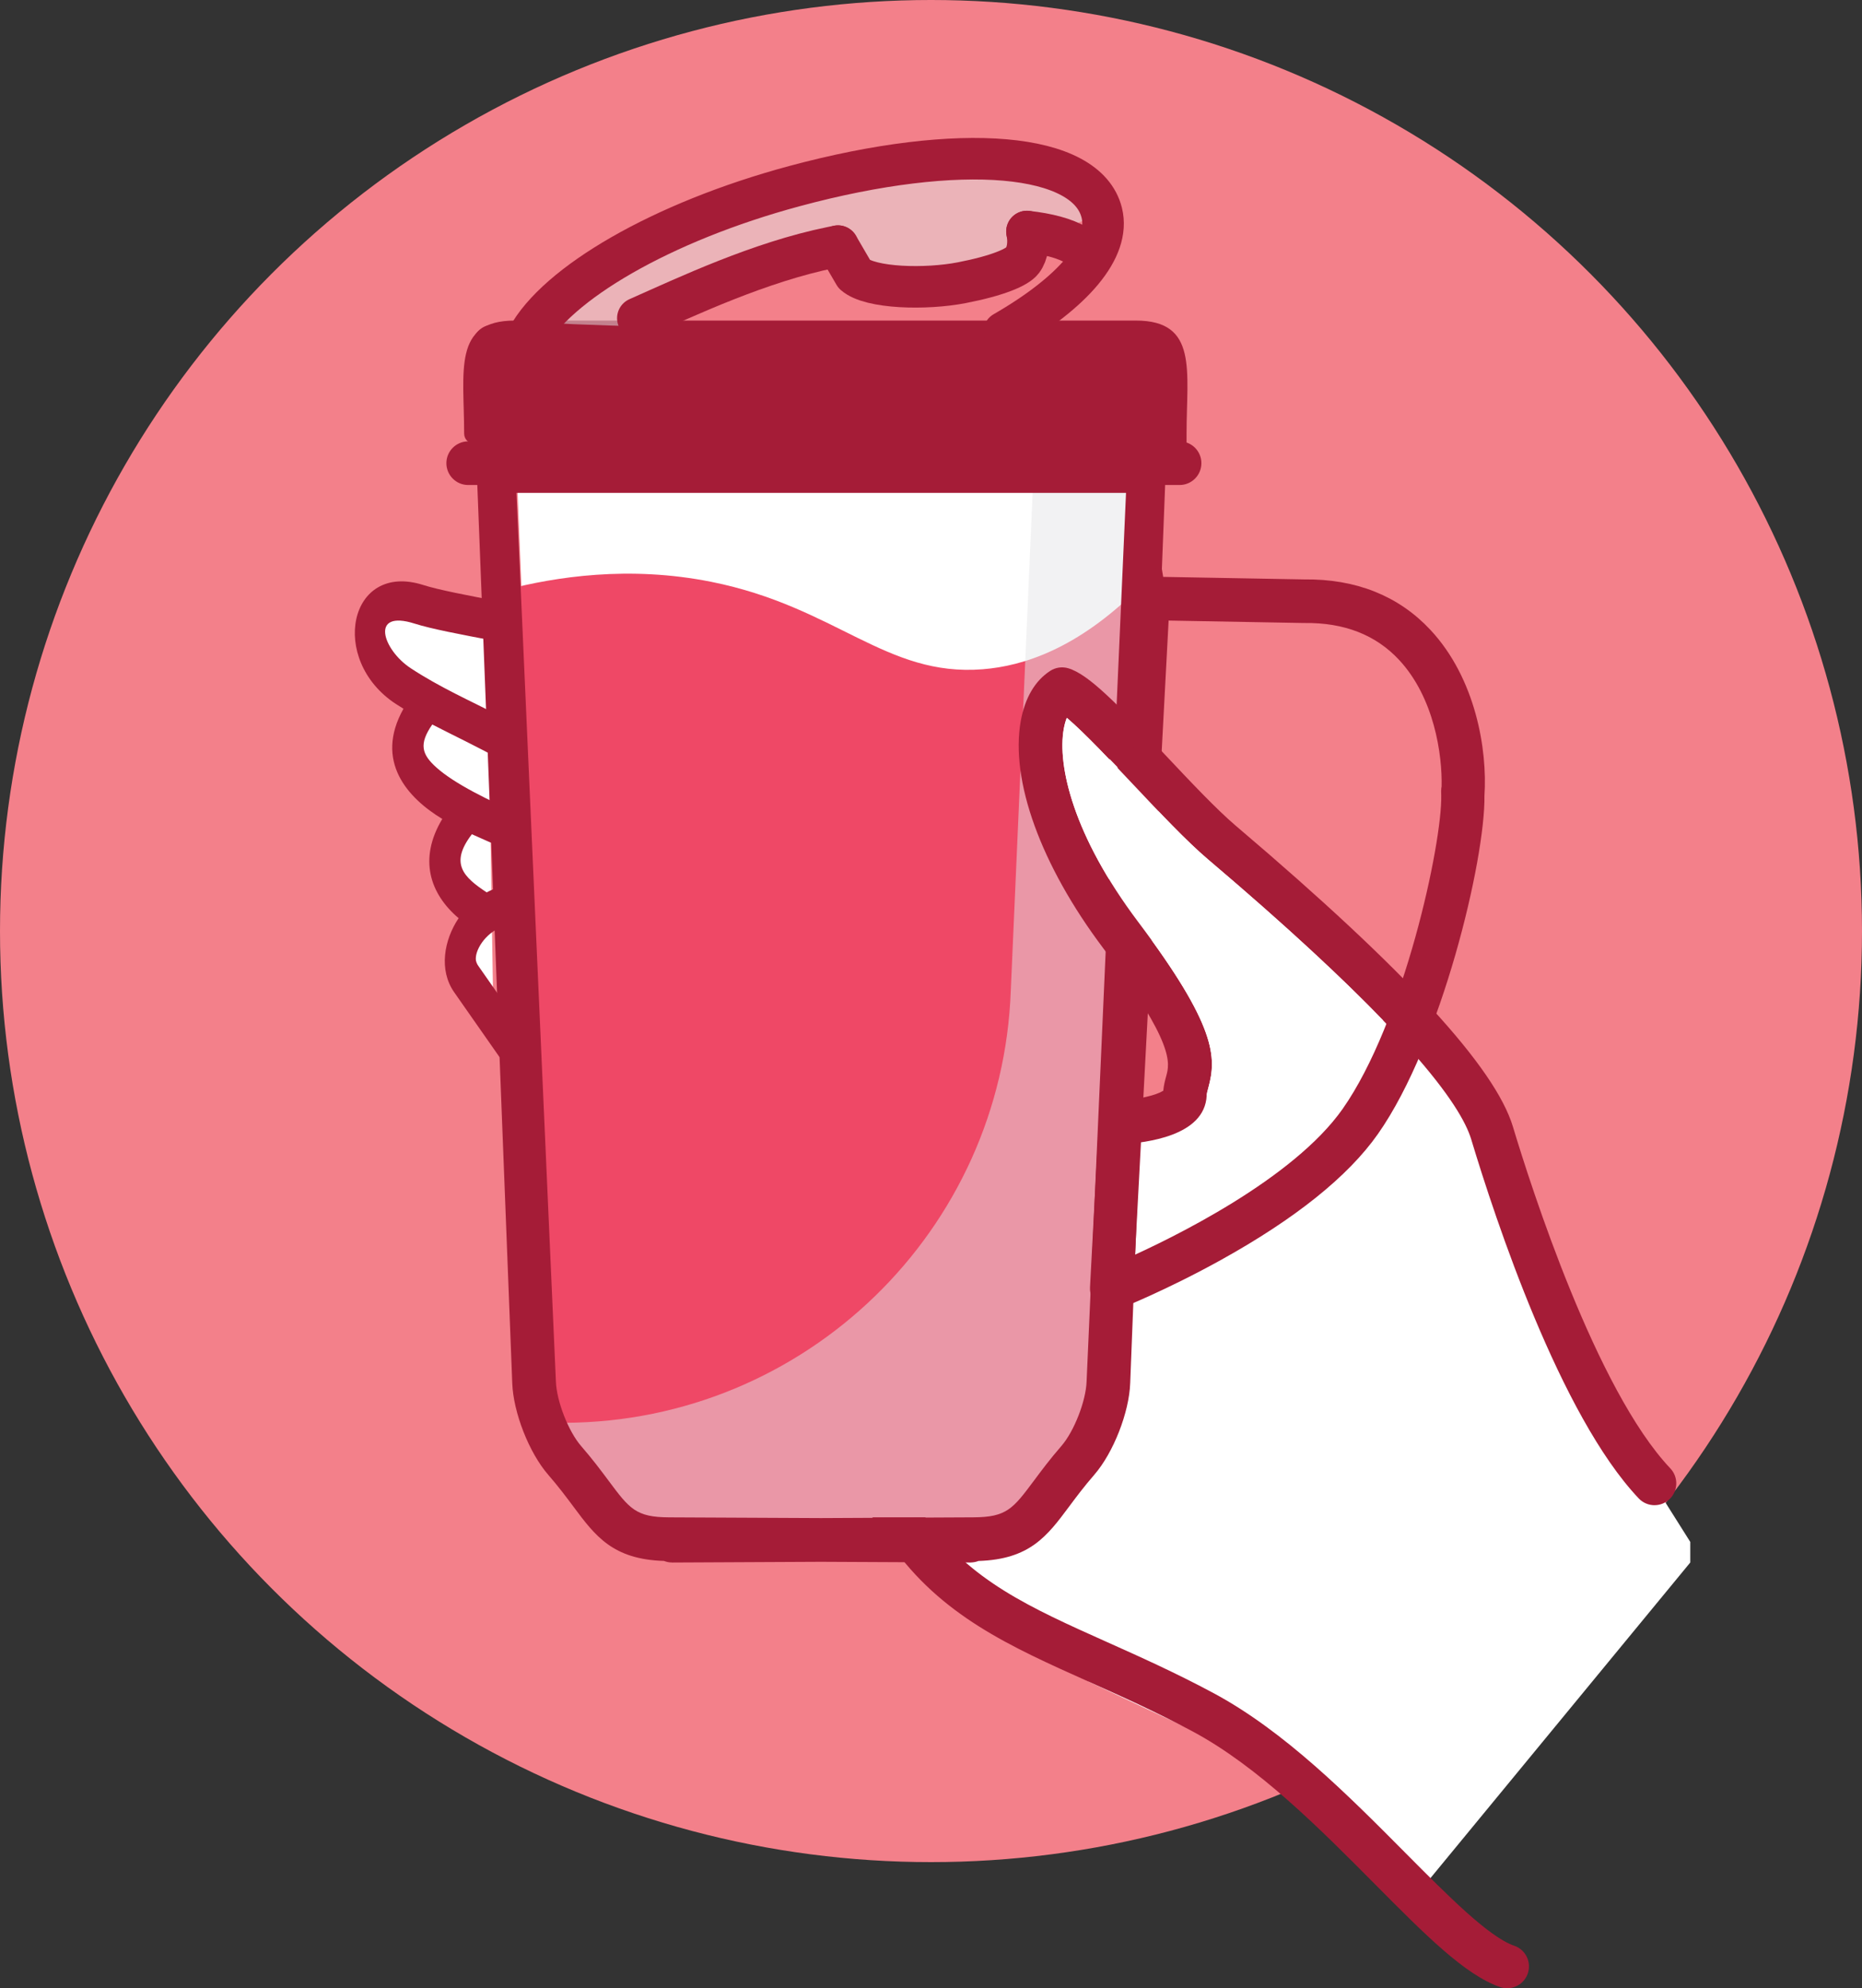 <svg xmlns="http://www.w3.org/2000/svg" id="Capa_2" data-name="Capa 2" viewBox="0 0 896.7 957.43"><rect x="0" y="0" width="896.7" height="957.43" fill="#333333" stroke="none"/><defs><style>      .cls-1 {        fill: #e6e7e8;      }      .cls-1, .cls-2 {        opacity: .5;      }      .cls-3, .cls-4 {        fill: #a51c37;      }      .cls-5 {        fill: none;        stroke-linecap: round;        stroke-linejoin: round;        stroke-width: 20px;      }      .cls-5, .cls-4 {        stroke: #a51c37;      }      .cls-2 {        fill: #e5e6e6;      }      .cls-6 {        fill: #fff;      }      .cls-4 {        stroke-miterlimit: 10;        stroke-width: 7.5px;      }      .cls-7 {        fill: #f3808a;      }      .cls-8 {        fill: #ef4866;      }    </style></defs><g id="Layer_1" data-name="Layer 1"><circle class="cls-7" cx="448.35" cy="448.35" r="448.35"></circle><path class="cls-6" d="M477.54,741.16l-153.87.74c-29.93.14-54.63-23.36-55.97-53.26l-21.25-520.71,311.13-1.49-24.58,500.91c-1.06,29.91-25.53,73.66-55.46,73.81Z"></path><line class="cls-2" x1="239.23" y1="278.97" x2="236.31" y2="225.68"></line><polygon class="cls-6" points="252.4 252.32 257.4 403.16 320.5 389.02 320.5 262.28 276.44 252.32 252.4 252.32"></polygon><path class="cls-3" d="M571.43,213.71H228.45c-2.72,0-4.93-2.21-4.93-4.93h0c0-30.05-5.66-54.41,24.38-54.41h299.14c30.05,0,24.38,24.36,24.38,54.41v4.93Z"></path><path class="cls-3" d="M568.06,233.56H225.48c-5.81,0-10.51-4.71-10.51-10.51s4.71-10.51,10.51-10.51h342.58c5.81,0,10.51,4.71,10.51,10.51s-4.71,10.51-10.51,10.51Z"></path><polygon class="cls-6" points="234.58 298.97 185.46 288.9 178.7 305.19 185.46 321.38 203.98 337.77 197.17 359.49 203.98 383.38 221.79 389.9 214.96 408.15 221.79 432.34 220.87 442.13 229.94 464.53 237.77 500.05 234.58 298.97"></polygon><path class="cls-3" d="M351.82,657.31l76.73-90.8c-25.35-35.66-43.74-67.94-63.16-135.87-30.6-107.06-43.03-106.05-127.07-121.99-16.3-3.09-30.68-5.81-38.64-8.35-21.82-6.94-15.35,12.65-1.87,21.49,27.79,18.27,58.53,25.98,84.28,50.94,24.54,23.83,54.14,116.53,64.08,155.52,8.24,32.28-8.68,32.71-18.94,18.02-6.53-9.34-17.63-25.66-28.98-42.34-10.42-15.33-20.86-30.59-31.41-45.76-20.16-28.83-42.2-1.19-36.91,6.36l61.53,88c8.49,27.45,26.21,80.86,44.94,96.09,5.24,4.27,10.49,7,15.4,8.69h0ZM439.64,553.37l8.33-9.86.14-.17c3.09-3.66,7.78-3.52,10.46.31l40.71,58.22-11.21,13.27-35.86-51.28-103.78,122.81,35.86,51.27-11.21,13.27-40.59-58.04-.12-.18c-2.68-3.83-2.35-9.91.75-13.57l6.02-7.13c-3.64-1.89-7.35-4.28-11.05-7.29-24.29-19.75-46.14-90.39-49.48-101.55l-59.89-85.64c-7.47-10.69-4.92-25.12,2.14-35.66-13.86-11.76-19.43-28.55-7.86-47.79-16.53-9.99-32.91-27.7-18.69-53.07-1.28-.78-2.52-1.56-3.72-2.34-32.38-21.2-22.7-68.68,13.25-57.24,7.44,2.38,21.44,5.03,37.3,8.04,89.27,16.93,105.64,19.74,138.13,133.47,18.53,64.85,36.25,96.23,60.35,130.17h0ZM227.25,401.72c-10.9,14.18-3.92,20.69,7.12,28,16.67-8.86,32.53-.77,43.69,15.19l5.17,7.46c8.28,3.43,18.17,7.45,25.89,10.59-4.14-11.26-8.47-22.31-12.78-32.41-11.1-4.46-50.33-20.26-69.1-28.83h0ZM302.6,480.68c8.79,12.93,17.57,25.87,26.42,38.73-3.96-10.85-7.74-21.78-11.49-32.76-4.98-1.81-10-3.97-14.93-5.97ZM208.17,348.89c-6.57,9.47-5.05,14.39,2,20.7,17.47,15.65,66.32,32.6,74.3,35.85-2.37-4.4-4.69-8.26-6.92-11.46-1.72-2.45-3.3-4.41-4.69-5.76-17.95-17.38-43.52-28.39-64.69-39.34h0Z"></path><path class="cls-8" d="M547.55,283.99c-28.79,28.27-54.5,36.72-74.29,38.29-46.73,3.72-70.48-30.04-130.68-42.09-39.78-7.96-75.06-2.37-99.04,3.8l1.04,14.99.4,5.7-2.58-.34,6.31,150.01,11.79,236.41s53.93,52.82,63.72,51.73c9.79-1.09,160.51-.99,160.51-.99l50.29-63,3.44-295.28c1.77-5.15,2.92-10.58,3.31-16.22l5.78-83.01Z"></path><path class="cls-1" d="M554.07,166.69l-21.07,490.65c-1.07,29.91-25.54,83.68-55.47,83.82l-153.87.74c-29.93.16-54.62-23.35-55.96-53.25l-.17-3.68c1.48.12,2.98.18,4.48.18h0c115.89-.56,210.68-92.5,214.77-208.32l13.6-309.88,53.7-.26Z"></path><polygon class="cls-6" points="814 742.51 773.82 678.77 727.12 576.68 706.49 515.58 602.23 413.79 532.1 348.89 507.75 333.43 499.29 365.43 514.27 408.15 551.19 468.09 571.43 500.05 560.23 525.21 541.61 551 534.47 637.29 526.22 687.45 490.61 734.13 443.68 742.51 477.35 776.5 524.53 809.92 628.84 858.88 681.51 913.34 814 752.41 814 742.51"></polygon><path class="cls-3" d="M248.72,237.35l18.99,427.88c.34,9.54,6.02,24.07,12.16,31.13,5.48,6.31,9.56,11.78,13.16,16.61,10.09,13.55,13.14,17.64,29.14,17.71l73.2.35,73.45-.36c16-.08,19.04-4.17,29.14-17.71,3.6-4.83,7.68-10.31,13.16-16.62,6.14-7.07,11.82-21.6,12.16-31.09l18.99-427.91H248.72ZM323.66,752.41c-1.38,0-2.69-.26-3.89-.74-24.71-.77-33.08-12.01-43.61-26.14-3.38-4.53-7.21-9.67-12.17-15.38-9.2-10.59-16.8-29.97-17.3-44.14l-19.41-498.81c-.11-2.86.95-5.64,2.93-7.7,1.98-2.06,4.72-3.22,7.58-3.22h315.39c2.86,0,5.59,1.16,7.58,3.22,1.98,2.06,3.04,4.84,2.93,7.7l-19.41,498.85c-.5,14.13-8.1,33.52-17.29,44.11-4.96,5.71-8.79,10.85-12.17,15.38-10.52,14.13-18.9,25.37-43.6,26.14-1.22.49-2.61.72-3.95.75l-71.9-.35-71.64.35h-.05Z"></path><path class="cls-3" d="M796.8,724.83c-2.79,0-5.57-1.1-7.63-3.28-37.82-39.92-69.01-134.22-80.67-172.92-5-16.6-30.83-53.28-125.48-133.7l-1.34-1.14c-10.26-8.72-23.28-22.55-35.88-35.91-9.91-10.52-23.79-25.26-32.06-32.22-.6,1.52-1.09,3.29-1.45,5.24-3.18,17.74,4.54,51.48,35.75,92.97,37.83,50.28,37.83,65.35,33.89,79.82-.43,1.57-.77,2.82-.82,3.87-.94,19.84-29.98,22.54-39.53,23.43-5.76.58-10.9-3.71-11.44-9.49-.54-5.78,3.71-10.91,9.49-11.44,14.04-1.31,19.1-3.86,20.57-4.85.27-2.76.9-5.1,1.43-7.03,1.69-6.21,4.24-15.61-30.4-61.66-29.96-39.83-44.79-80.7-39.65-109.33,1.99-11.11,6.91-19.46,14.21-24.15,2.56-1.65,5.7-2.1,8.62-1.25,9.75,2.83,23.4,16.95,46.67,41.67,12.2,12.95,24.82,26.35,34.19,34.31l1.33,1.13c80.24,68.18,123.41,115.17,131.99,143.66,8.75,29.07,40.1,126.84,75.79,164.52,3.99,4.21,3.82,10.87-.4,14.86-2.03,1.93-4.63,2.88-7.23,2.88Z"></path><path class="cls-3" d="M729.25,936.99c-12.27-4.26-31.7-23.84-52.28-44.57-27.35-27.55-58.34-58.78-92.72-77.19-18.25-9.78-35.72-17.6-51.14-24.5-36.9-16.53-66.05-29.58-86.97-59.25-.19-.27-.36-.53-.55-.8h-25.51c3.06,4.53,6.06,8.91,8.88,12.91,24.24,34.39,57.29,49.19,95.56,66.32,15.83,7.09,32.2,14.42,49.81,23.85,31.6,16.92,61.41,46.96,87.72,73.47,24.27,24.45,43.43,43.76,60.31,49.62,1.14.4,2.3.58,3.45.58,4.35,0,8.42-2.72,9.93-7.07,1.91-5.49-1-11.48-6.48-13.38Z"></path><path class="cls-6" d="M556.62,388.39l-22.32-22.96-2.2,54.38s22.38,33.13,21.97,30.95c-.41-2.18,2.55-62.37,2.55-62.37Z"></path><g><path class="cls-2" d="M315.95,157.38l81.26-32.57,66,11.33,37.9-21.29,29.49-12.36-23.98-21.06-49.07-4.66-60.85,9.3-121.8,49.81-28.44,32.07s13-13.3,19.46-12.48c6.47.83,50.04,1.92,50.04,1.92Z"></path><g><path class="cls-5" d="M253.94,162.7c14.02-26.11,64.63-55.84,128.69-73.09,80.08-21.57,140.76-16.24,147.96,12.87,4.3,17.4-13.7,38.27-47.09,57.5"></path><path class="cls-5" d="M403.55,118.52c-1.02.2-2.03.4-3.04.61-34.76,7.07-69.47,23.51-93.34,34.09"></path><path class="cls-5" d="M518.65,118.2c-5.86-3.49-14.22-5.62-24.09-6.71"></path><path class="cls-5" d="M403.55,118.52l7.93,13.6c7.62,6.74,34.37,7.39,51.73,4.01,17.36-3.38,26.75-7.44,29.21-10.74,2.47-3.3,3.25-8.53,2.14-13.91"></path></g></g><path class="cls-4" d="M535.2,627.25c-1.34-.02-2.66-.46-3.78-1.28-1.83-1.34-2.87-3.53-2.75-5.82l17.61-332.36c.19-3.62,3.18-6.44,6.76-6.37l74.96,1.35c24.01-.31,43.56,7.49,58.16,23.15,20.78,22.29,26.44,55.41,24.97,77.16.45,29.93-20.46,117.89-50.62,160.84h0c-13.95,19.86-38.91,39.86-74.19,59.45-26,14.43-47.67,23.05-48.58,23.41-.82.33-1.69.48-2.54.46ZM559.23,295.01l-16.7,315.14c23.32-10.34,82.62-39.12,107.13-74.01,29.97-42.69,48.64-129.4,48.16-153.08l-.04-2.08c0-.09,0-.17,0-.26,0-.55.08-1.08.21-1.58.42-16.19-3.64-44.8-21.51-63.96-11.96-12.83-28.23-19.2-48.4-18.92-.07,0-.14,0-.21,0l-68.64-1.24ZM655.08,540.03h.02s-.02,0-.02,0Z"></path><path class="cls-6" d="M581.14,527.57c.05-1.06.39-2.3.82-3.87,3.94-14.47,3.94-29.54-33.89-79.82-31.22-41.49-38.94-75.23-35.75-92.97.35-1.95.85-3.72,1.45-5.24,8.26,6.96,22.15,21.7,32.06,32.22,12.59,13.37,25.62,27.19,35.88,35.91l1.34,1.14c37.44,31.81,64.11,56.78,82.98,76.36l-84.86,36.27Z"></path></g></svg>